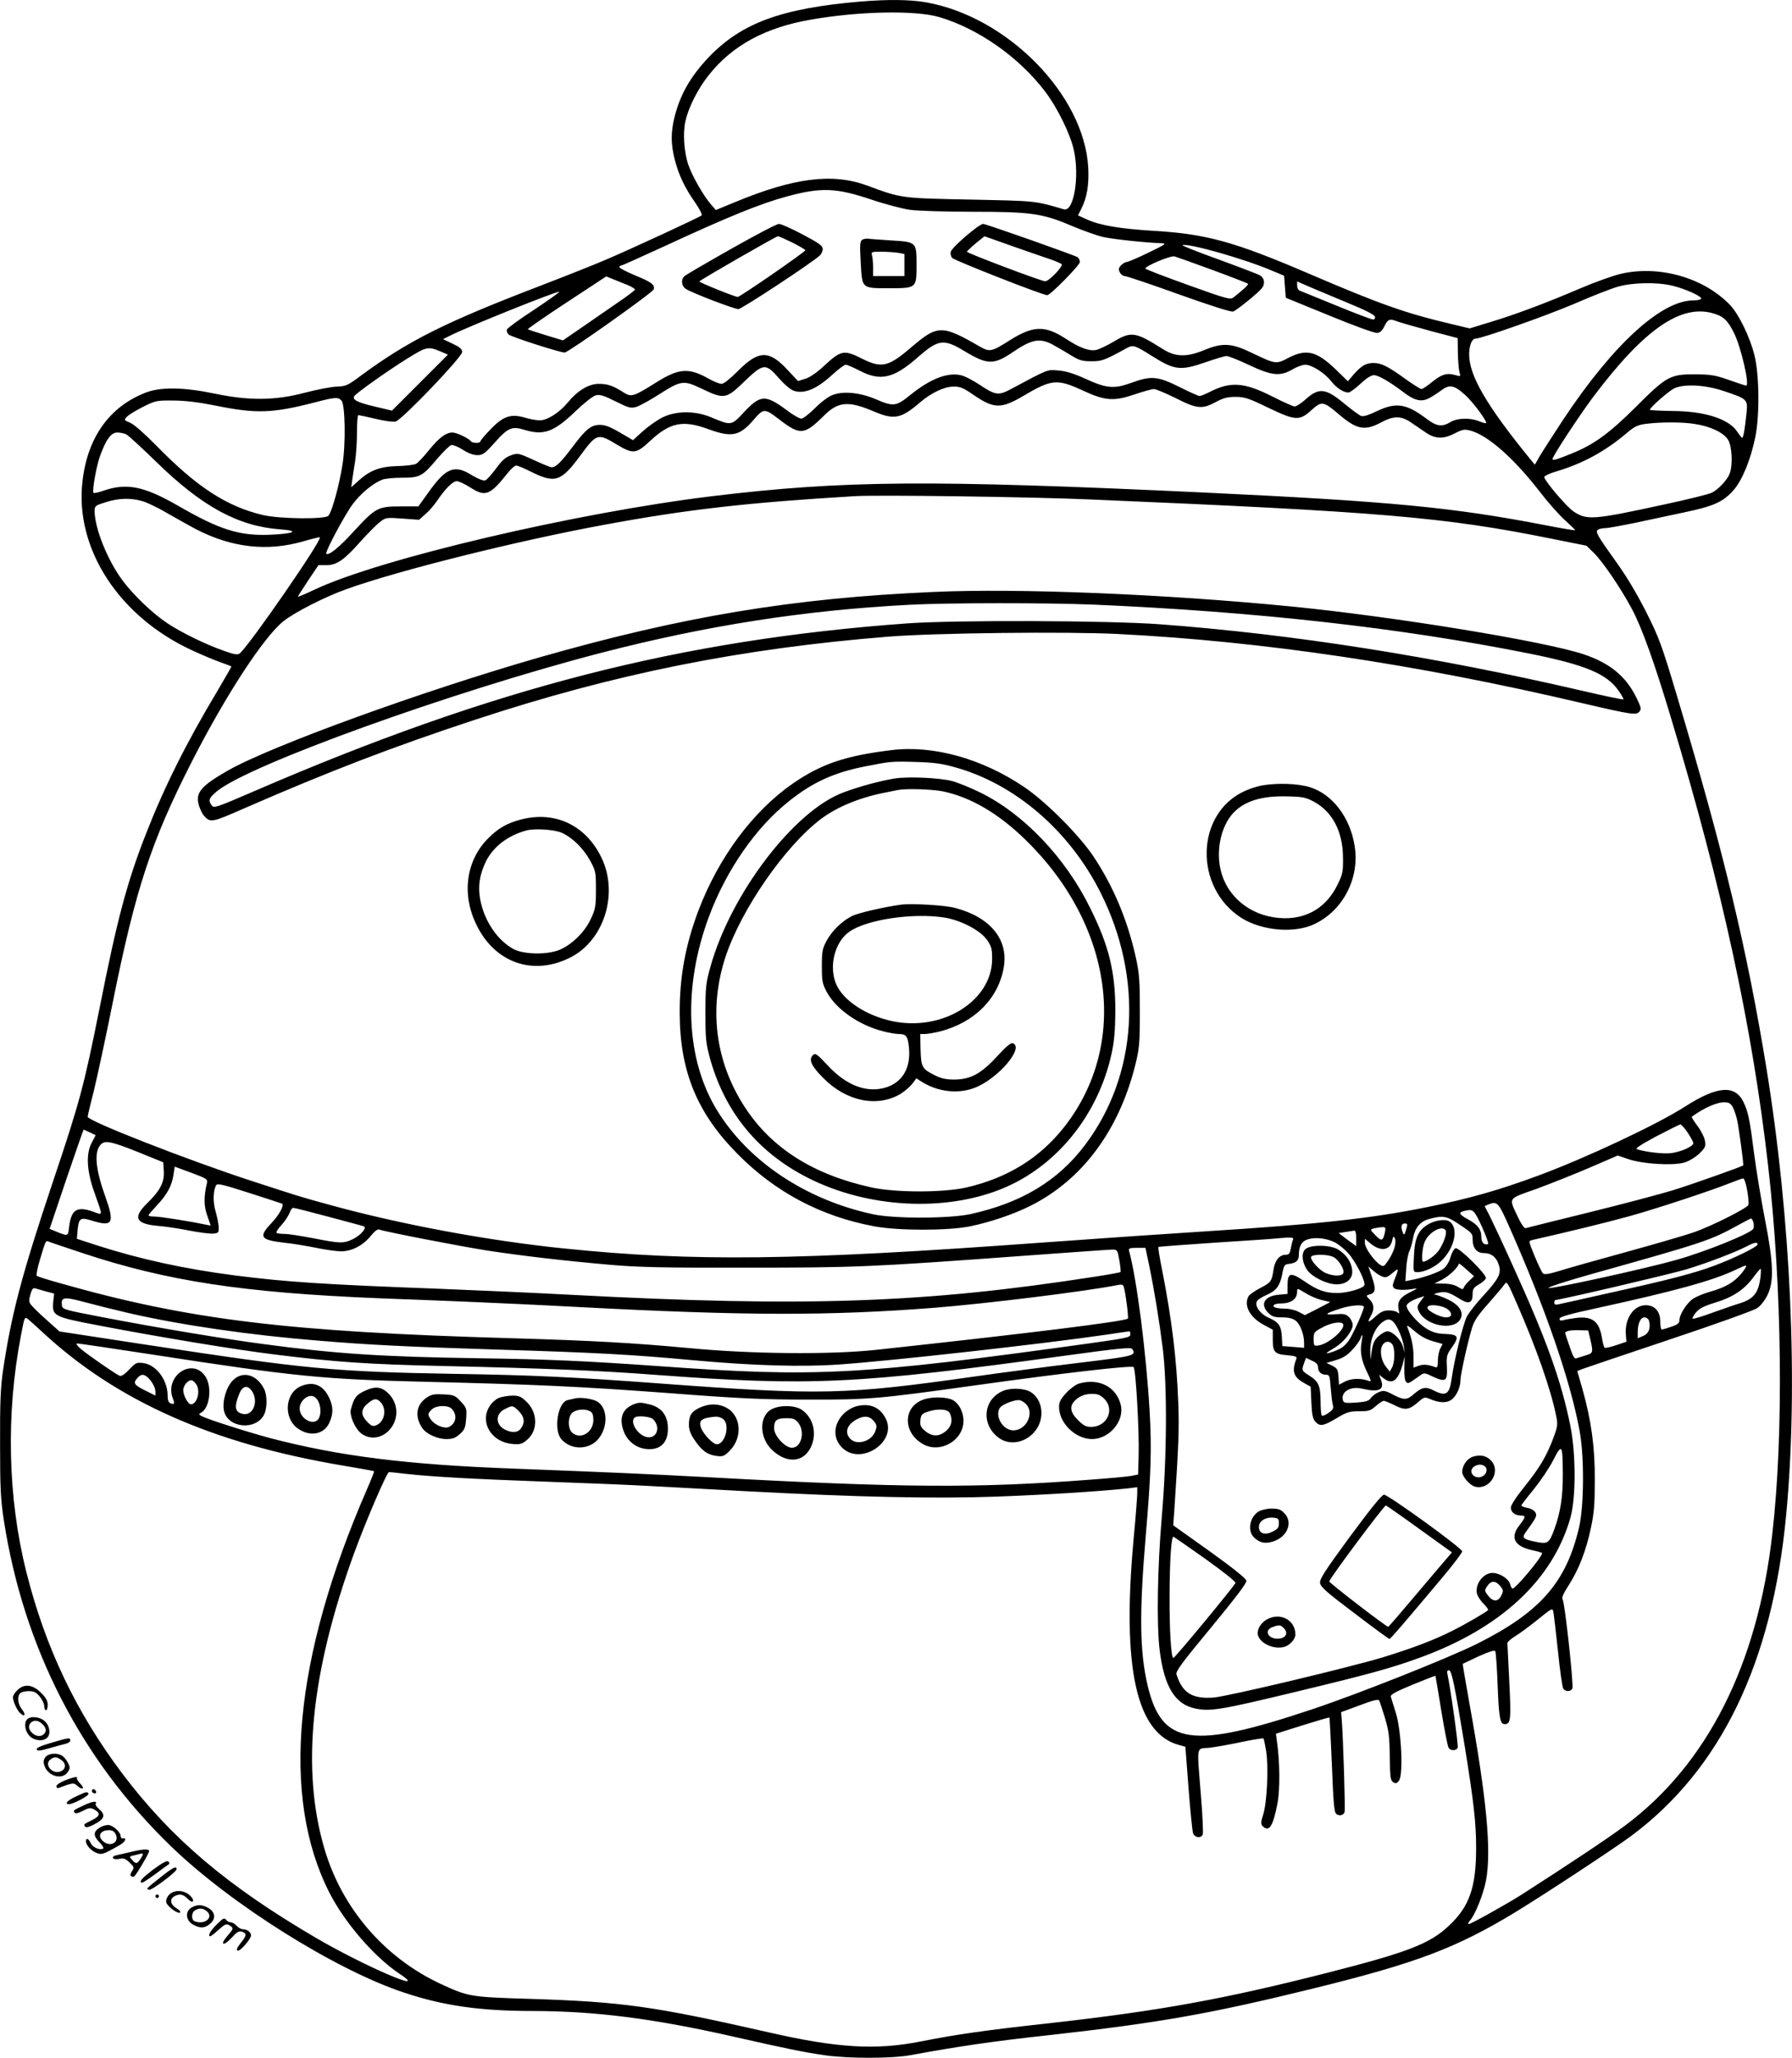 <?xml version="1.0" encoding="UTF-8"?>
<svg xmlns="http://www.w3.org/2000/svg" version="1.0" viewBox="0 0 1031.231 1183.722" preserveAspectRatio="xMidYMid meet">
  <g transform="translate(-303.554,1228.81) scale(0.1,-0.1)" fill="#000000" stroke="none">
    <path d="M7985 12279 c-455 -39 -683 -124 -871 -320 -104 -110 -162 -211 -195 -337 -24 -95 -24 -159 0 -254 23 -88 56 -158 118 -247 24 -35 41 -67 36 -72 -10 -10 -399 -190 -549 -254 -60 -26 -226 -92 -369 -147 -559 -214 -767 -318 -1043 -521 -76 -57 -86 -61 -140 -63 -31 -1 -113 -17 -182 -35 -170 -45 -320 -47 -520 -5 -178 37 -309 39 -395 6 -210 -81 -337 -259 -365 -513 -44 -385 210 -776 631 -970 52 -24 123 -54 159 -67 36 -13 66 -24 67 -25 2 -1 -35 -64 -80 -141 -179 -298 -309 -559 -412 -824 -108 -275 -166 -493 -265 -994 -91 -455 -115 -545 -270 -1006 -178 -531 -239 -761 -287 -1085 -14 -95 -18 -182 -17 -420 0 -261 3 -319 22 -445 114 -731 444 -1373 962 -1873 343 -332 945 -710 1340 -841 229 -76 436 -106 745 -106 357 -1 688 -43 1140 -145 317 -72 420 -93 540 -110 131 -19 387 -19 490 1 273 50 468 79 788 114 645 72 934 123 1532 270 590 145 820 232 1157 436 166 101 571 367 672 442 514 383 810 995 890 1842 71 746 28 1705 -114 2578 -112 684 -245 1239 -514 2137 -87 291 -103 335 -176 480 -51 101 -113 206 -170 285 -115 161 -126 180 -108 191 7 5 25 9 41 9 15 0 91 14 170 30 78 17 207 44 286 61 167 35 222 59 282 127 50 56 99 175 126 307 25 124 23 356 -5 469 -26 105 -90 236 -140 289 -152 159 -412 232 -633 179 -48 -12 -151 -49 -230 -83 -194 -83 -369 -149 -515 -193 l-121 -37 -109 26 c-263 62 -409 114 -819 290 -424 182 -587 227 -886 245 -199 12 -311 31 -387 65 l-53 24 19 38 c33 64 45 139 40 237 -23 419 -466 869 -935 951 -92 16 -219 17 -378 4z m455 -89 c227 -67 461 -232 611 -430 69 -91 144 -243 164 -335 34 -153 0 -357 -57 -341 -171 50 -158 48 -538 56 -400 8 -396 7 -595 81 -200 73 -421 45 -763 -97 l-107 -44 -28 32 c-43 50 -105 158 -129 224 -26 74 -34 186 -18 255 18 81 73 189 135 266 135 170 325 273 586 318 279 49 602 55 739 15z m-390 -1050 c80 -27 180 -53 223 -59 43 -6 204 -11 356 -11 338 0 404 -9 571 -80 65 -27 147 -57 183 -65 58 -13 243 -33 337 -36 31 -1 24 -6 -75 -54 -60 -29 -117 -54 -126 -54 -9 -1 -24 -10 -33 -20 -14 -15 -15 -24 -6 -40 6 -12 19 -21 28 -21 10 0 150 -47 311 -105 179 -64 301 -103 313 -99 19 6 143 106 165 134 20 24 15 58 -9 73 -13 8 -121 49 -241 93 -120 43 -213 80 -207 82 36 12 360 -80 518 -148 l67 -28 5 -64 5 -63 250 -102 c138 -57 261 -102 275 -100 18 1 30 13 43 40 20 40 30 43 74 26 15 -6 100 -30 188 -54 l159 -42 1 -84 c1 -46 5 -96 9 -111 8 -27 8 -27 -26 -17 -47 13 -77 4 -132 -41 -27 -22 -54 -40 -61 -40 -6 0 -50 28 -96 61 -95 69 -135 89 -179 89 -43 0 -69 -15 -112 -63 l-36 -42 -70 68 c-110 106 -169 120 -273 66 -70 -37 -73 -36 -207 28 -119 58 -171 61 -277 17 -100 -41 -164 -40 -236 5 -160 101 -183 105 -286 43 -37 -22 -82 -43 -99 -47 -40 -8 -93 11 -173 63 -122 80 -190 78 -327 -9 -103 -65 -113 -67 -171 -34 -216 125 -242 124 -389 -1 -136 -117 -174 -126 -288 -69 -105 53 -121 49 -223 -46 -39 -36 -79 -63 -104 -70 l-41 -13 -62 66 c-105 113 -165 112 -284 -8 -45 -45 -81 -74 -94 -74 -12 0 -45 13 -73 29 -117 66 -174 62 -313 -27 -122 -76 -134 -80 -180 -50 -58 37 -89 48 -141 48 -57 0 -122 -39 -177 -106 -48 -59 -119 -104 -162 -104 -19 0 -58 7 -87 16 -80 23 -124 8 -197 -68 -32 -33 -58 -64 -58 -69 0 -12 -47 -11 -55 1 -10 16 -82 50 -105 50 -38 0 -76 -28 -134 -99 -31 -39 -65 -75 -76 -81 -11 -6 -59 -12 -107 -13 -102 -3 -157 -24 -223 -83 l-43 -39 6 45 c4 25 11 74 17 110 5 36 10 109 10 163 0 53 3 97 8 97 4 0 48 -9 98 -21 52 -13 102 -19 116 -16 37 10 383 371 383 400 0 17 -13 28 -55 48 l-55 26 40 20 c99 50 604 253 629 253 6 0 -58 -46 -142 -102 -85 -55 -156 -107 -159 -115 -3 -8 1 -21 9 -29 13 -13 295 -104 323 -104 20 0 510 347 513 364 6 27 -13 41 -108 80 -50 21 -90 42 -90 47 0 5 4 9 9 9 5 0 112 48 238 106 378 175 564 251 721 293 194 52 279 49 482 -19z m1963 -405 c109 -40 201 -76 204 -79 5 -5 -23 -31 -82 -78 -20 -15 -32 -12 -264 71 -133 48 -243 90 -244 94 -3 14 147 77 168 70 11 -3 109 -38 218 -78z m-3360 -89 c20 -9 37 -20 37 -24 0 -4 -47 -39 -103 -77 -56 -39 -149 -103 -207 -143 l-105 -72 -99 30 c-55 17 -101 32 -103 34 -3 2 98 72 223 154 l228 150 45 -18 c25 -10 63 -26 84 -34z m4152 -106 c90 -37 141 -63 143 -74 2 -9 -3 -16 -11 -16 -8 0 -104 36 -213 81 -109 45 -205 83 -211 86 -7 3 -13 16 -13 29 l0 23 83 -36 c45 -19 145 -61 222 -93z m1853 105 c76 -18 175 -63 167 -76 -4 -5 -24 -9 -45 -9 -185 0 -463 -255 -749 -686 -58 -89 -119 -183 -135 -210 l-28 -49 -25 30 c-254 312 -353 482 -353 605 0 51 16 90 36 90 35 0 409 132 575 203 96 42 206 85 245 96 85 24 223 27 312 6z m238 -160 c58 -17 82 -40 118 -112 40 -80 92 -303 70 -303 -4 0 -48 14 -98 32 -80 28 -104 32 -196 33 -144 0 -164 -11 -342 -189 -151 -150 -238 -214 -366 -266 -91 -37 -112 -43 -112 -32 0 16 148 241 234 357 293 389 505 536 692 480z m-3805 -178 c24 -13 71 -40 103 -60 52 -32 68 -37 122 -37 61 0 73 4 206 77 35 18 45 15 143 -47 130 -82 164 -86 310 -35 55 19 108 35 119 35 11 0 69 -23 130 -52 133 -62 178 -66 249 -25 25 15 59 27 74 27 37 0 113 -48 149 -95 30 -38 71 -65 99 -65 9 0 40 23 69 50 34 32 62 50 78 50 25 0 89 -37 166 -95 63 -49 102 -60 144 -41 18 8 51 29 74 46 50 38 75 35 139 -22 45 -40 131 -155 122 -164 -2 -2 -20 3 -40 11 -52 21 -125 19 -165 -5 -48 -29 -79 -25 -136 18 -117 89 -177 98 -289 44 -43 -21 -75 -31 -88 -27 -11 4 -55 36 -97 71 -110 91 -147 95 -230 19 -22 -19 -47 -35 -56 -35 -9 0 -65 25 -124 55 -165 84 -243 90 -362 30 -27 -14 -55 -25 -61 -25 -7 0 -59 23 -116 52 -125 62 -162 66 -277 24 -99 -36 -142 -33 -266 24 -66 30 -113 44 -155 47 -65 5 -51 11 -270 -106 -74 -40 -91 -37 -184 25 -38 25 -86 50 -107 54 -77 17 -175 -21 -290 -114 -82 -66 -97 -68 -197 -25 -91 39 -188 49 -250 25 -25 -9 -67 -41 -102 -76 -33 -33 -68 -60 -78 -60 -11 0 -50 22 -86 50 -122 90 -150 88 -247 -16 -70 -75 -70 -75 -187 -26 -91 38 -200 38 -279 -1 -32 -16 -83 -52 -114 -80 l-56 -51 -32 19 c-96 57 -121 68 -156 69 -52 1 -81 -22 -160 -127 -67 -89 -95 -116 -119 -117 -8 0 -55 19 -104 42 -88 40 -92 41 -131 27 -31 -11 -52 -29 -86 -76 -25 -34 -53 -65 -62 -68 -11 -4 -40 8 -76 29 -100 63 -148 45 -248 -94 l-61 -85 -104 0 c-129 0 -142 -7 -270 -146 -83 -91 -143 -139 -156 -126 -8 9 107 225 153 286 44 59 112 116 167 139 15 7 67 12 115 12 105 0 119 8 206 112 34 40 70 74 79 76 10 2 39 -10 66 -27 30 -20 61 -31 83 -31 32 0 43 8 102 74 75 84 98 94 171 71 110 -33 168 -12 293 108 50 48 100 87 116 91 23 6 47 -1 114 -35 77 -38 87 -41 121 -31 20 7 79 39 130 72 127 81 141 82 247 31 125 -60 139 -57 233 33 121 117 131 118 211 26 31 -35 64 -63 84 -70 61 -20 133 11 224 95 33 30 66 55 74 55 9 0 45 -16 82 -35 118 -61 194 -44 331 76 121 106 150 110 271 37 131 -79 168 -80 277 -6 109 74 155 83 228 45z m-3517 -42 l39 -17 -161 -161 -161 -161 -101 24 c-98 23 -128 39 -116 59 11 18 208 157 311 220 107 66 115 67 189 36z m3694 -224 c127 -59 178 -62 296 -22 50 17 100 31 112 31 12 0 68 -24 125 -52 122 -62 153 -65 230 -23 43 23 67 30 114 30 53 0 75 -7 192 -64 156 -74 177 -75 249 -9 54 49 67 47 148 -22 109 -94 154 -103 251 -51 71 38 115 38 173 -3 20 -14 57 -39 81 -55 56 -39 103 -40 170 -5 43 22 54 24 89 15 101 -28 250 -159 402 -356 43 -56 105 -126 139 -157 33 -30 61 -57 61 -60 0 -2 -75 10 -167 28 -536 104 -895 138 -1973 189 -1581 74 -2068 70 -2825 -21 -783 -95 -1918 -361 -2292 -539 -51 -24 -93 -42 -93 -39 0 3 27 44 59 93 l59 88 46 0 c59 0 103 30 197 137 40 44 89 94 108 109 36 28 37 29 132 22 l96 -7 37 33 c21 17 51 53 68 78 46 68 89 111 112 111 12 0 46 -16 76 -35 89 -57 114 -48 218 83 18 23 40 42 48 42 8 0 45 -15 82 -34 142 -71 176 -60 289 94 93 126 99 127 211 59 91 -54 109 -52 188 22 115 107 189 122 334 69 136 -50 182 -41 263 54 57 66 63 66 147 1 120 -92 144 -90 256 21 83 83 142 88 291 24 115 -48 154 -41 265 55 63 53 137 89 189 89 40 1 56 -6 116 -47 118 -81 159 -82 288 -6 162 96 194 99 343 30z m3686 -2 c138 -46 140 -48 132 -128 -10 -96 -18 -141 -25 -141 -3 0 -15 15 -27 33 -49 76 -188 120 -376 121 -71 1 -128 4 -128 7 0 13 112 111 142 124 59 26 178 19 282 -16z m-7953 -56 c21 -25 25 -249 5 -370 -18 -116 -61 -272 -81 -292 -20 -21 -278 -18 -375 4 -209 49 -382 161 -616 401 -67 68 -126 120 -149 130 -36 15 -37 16 -19 35 10 11 52 36 93 57 72 36 79 37 175 36 67 0 146 -10 236 -28 241 -49 331 -46 580 18 114 30 133 31 151 9z m7789 -134 c90 -14 165 -50 190 -91 23 -37 28 -146 9 -195 -13 -34 -64 -90 -102 -109 -15 -8 -139 -39 -275 -68 -409 -89 -444 -91 -520 -41 -39 25 -164 172 -170 198 -1 7 30 22 75 35 150 45 279 116 401 220 44 37 62 46 110 52 87 11 210 11 282 -1z m-9027 -60 c12 -7 90 -78 172 -158 263 -257 471 -370 713 -388 114 -8 83 -25 -58 -31 -178 -7 -289 28 -530 167 -197 113 -296 133 -433 85 -26 -9 -50 -14 -53 -11 -10 9 17 160 39 217 34 92 62 130 98 130 17 0 40 -5 52 -11z m5547 -374 c1676 -71 2035 -101 2655 -226 l200 -40 43 -42 c51 -50 156 -204 219 -323 57 -106 132 -316 227 -634 291 -965 465 -1768 556 -2564 81 -705 91 -1548 24 -2126 -85 -748 -374 -1320 -845 -1672 -96 -72 -329 -227 -604 -403 -86 -54 -285 -165 -297 -165 -6 0 -4 8 5 18 31 34 78 151 94 233 32 171 4 470 -97 1027 -21 119 -38 217 -37 219 2 1 43 20 91 43 60 27 92 37 96 30 4 -6 10 -95 14 -198 7 -184 14 -222 40 -222 35 0 38 23 27 242 -6 118 -11 219 -11 225 0 6 22 25 48 41 27 16 85 60 130 96 76 62 82 65 86 44 3 -13 15 -115 27 -228 11 -113 26 -211 31 -217 15 -18 45 -16 52 3 8 22 -44 496 -56 511 -7 9 3 33 36 84 58 91 99 197 127 330 18 83 22 138 22 274 1 188 -20 341 -72 526 l-29 100 27 11 c14 5 239 82 500 169 261 87 490 169 508 182 19 12 45 45 59 74 39 79 36 184 -15 443 -22 113 -49 279 -61 370 -25 197 -34 241 -61 298 -49 101 -150 94 -336 -25 -160 -103 -571 -296 -844 -397 -230 -85 -395 -132 -637 -181 -323 -66 -628 -99 -1277 -140 -220 -14 -645 -43 -945 -65 -1407 -103 -2003 -110 -2745 -34 -435 44 -941 138 -1348 250 -179 49 -168 46 -457 140 -362 118 -940 344 -940 368 0 7 16 73 35 147 18 74 68 303 109 509 131 652 221 928 456 1388 195 382 414 717 527 807 66 52 239 140 362 184 297 107 982 278 1482 370 481 89 826 128 1444 165 133 8 1013 -4 1355 -19z m-5454 -10 c27 -8 92 -39 144 -70 52 -30 127 -72 165 -92 206 -106 411 -129 619 -68 49 14 90 24 92 22 15 -14 -404 -619 -460 -667 -14 -10 -29 -8 -94 15 -103 36 -242 104 -322 157 -85 56 -197 163 -260 248 -86 116 -159 298 -160 397 0 31 3 33 63 52 75 24 146 26 213 6z m9153 -3490 c8 -16 18 -47 23 -69 10 -46 39 -258 35 -262 -8 -7 -295 -109 -402 -142 -71 -22 -290 -80 -485 -128 -195 -48 -360 -89 -366 -91 -6 -2 -26 26 -43 63 -54 116 -63 103 106 163 81 30 220 85 308 123 l160 69 65 -22 c83 -27 249 -37 316 -19 28 8 63 29 87 51 36 35 39 42 34 74 -3 20 -22 58 -43 86 -20 27 -35 51 -33 53 71 52 150 87 194 83 22 -1 34 -10 44 -32z m-261 -143 c17 -26 32 -53 32 -60 0 -18 -68 -49 -126 -57 -44 -6 -141 5 -198 22 -13 4 18 24 110 74 71 37 134 68 139 69 6 0 25 -21 43 -48z m-9195 2 l33 -16 -24 -46 c-33 -64 -27 -163 18 -287 49 -140 51 -128 -14 -105 -89 30 -121 9 -133 -91 -6 -54 -5 -54 -80 -23 l-32 13 96 285 c54 157 98 286 100 286 1 0 17 -7 36 -16z m277 -113 l145 -59 3 -52 c4 -63 -21 -111 -97 -185 -83 -81 -64 -118 66 -129 40 -3 120 -15 179 -27 58 -11 120 -19 138 -17 29 3 31 6 30 38 -1 19 -9 60 -18 90 -16 54 -14 121 4 151 7 11 43 2 192 -46 101 -32 185 -60 187 -61 13 -10 -17 -64 -59 -109 -78 -82 -68 -99 67 -115 50 -5 134 -19 188 -30 53 -11 118 -20 143 -20 61 0 124 32 169 86 25 31 41 43 52 39 31 -12 459 -95 617 -120 203 -31 442 -59 704 -82 168 -15 312 -18 790 -17 630 0 708 3 1607 69 259 19 485 35 500 35 28 0 30 -3 40 -62 6 -35 9 -65 7 -67 -3 -3 -69 -15 -148 -27 -977 -152 -1667 -176 -3016 -104 -201 11 -547 26 -770 35 -646 24 -873 39 -1160 76 -290 37 -551 94 -802 175 l-110 36 4 49 c7 70 16 76 81 56 122 -38 134 -17 78 140 -57 159 -65 257 -25 298 25 25 61 17 214 -44z m396 -180 c-18 -78 -18 -128 2 -185 l20 -58 -32 6 c-93 20 -262 46 -292 46 -19 0 -34 3 -34 7 0 3 22 29 49 58 58 61 86 113 95 176 l7 46 95 -35 c91 -34 95 -37 90 -61z m8864 -41 c7 -39 10 -76 7 -83 -7 -19 -210 -121 -312 -157 -49 -17 -227 -69 -395 -115 -168 -46 -341 -95 -385 -109 -60 -18 -83 -21 -91 -12 -6 6 -27 50 -47 98 -36 88 -36 88 -14 93 217 49 432 102 552 135 157 43 487 152 590 194 33 13 65 25 72 25 6 1 16 -28 23 -69z m-1370 -207 c210 -473 354 -891 406 -1178 27 -148 25 -427 -3 -551 -74 -319 -224 -490 -588 -672 -165 -82 -683 -288 -950 -377 -691 -231 -863 -207 -945 136 -46 195 -49 415 -11 864 30 348 35 500 22 720 -20 336 -73 751 -118 918 -4 14 3 17 45 17 l49 0 22 -102 c30 -148 57 -312 78 -478 26 -214 24 -624 -6 -970 -25 -292 -30 -619 -12 -765 26 -209 88 -311 205 -335 87 -18 147 -8 574 95 425 102 552 137 717 197 466 169 765 447 867 803 33 115 33 369 0 533 -52 256 -135 489 -327 911 -58 129 -120 261 -136 293 l-30 58 23 10 c49 20 57 11 118 -127z m-6795 56 c105 -28 196 -52 203 -55 22 -7 -15 -51 -62 -74 -54 -26 -74 -25 -226 5 -69 13 -143 25 -166 25 -22 0 -44 3 -47 6 -4 4 9 25 29 46 20 22 40 53 46 69 5 16 15 29 21 29 7 0 98 -23 202 -51z m6638 -56 c24 -54 41 -100 36 -101 -22 -9 -39 9 -39 40 0 45 -21 72 -80 104 -50 27 -53 38 -15 47 48 11 52 8 98 -90z m-138 17 c84 -55 85 -57 85 -93 0 -47 24 -77 63 -77 44 0 74 -23 88 -69 15 -49 1 -77 -92 -179 -39 -42 -80 -95 -92 -117 -22 -43 -73 -250 -87 -353 -13 -96 -32 -109 -105 -72 -45 23 -66 19 -113 -21 -40 -36 -57 -36 -121 -3 -45 24 -54 25 -81 14 -17 -7 -37 -22 -46 -34 -11 -17 -28 -22 -84 -26 -60 -4 -71 -3 -76 12 -15 48 42 84 109 68 99 -23 132 -7 109 52 l-10 28 25 -20 c50 -39 83 -16 110 78 l12 47 -2 -67 c-1 -41 3 -72 10 -79 12 -12 12 -12 81 37 22 16 26 16 71 -6 76 -35 87 -28 83 54 -3 63 -1 72 27 111 47 66 41 77 -46 80 -39 2 -66 10 -100 31 -48 30 -113 104 -113 130 0 14 34 35 79 49 l23 7 -22 -30 c-20 -27 -21 -33 -9 -58 39 -81 194 -112 236 -48 26 40 -1 85 -71 118 -30 14 -63 26 -73 27 -10 1 -2 5 17 10 43 10 62 5 123 -33 55 -35 77 -27 77 27 0 27 6 37 35 54 20 11 38 27 41 36 8 19 -152 177 -174 173 -8 -2 -21 -24 -29 -50 -7 -27 -24 -55 -39 -67 -26 -21 -119 -54 -187 -66 l-34 -7 5 74 c2 40 11 85 18 99 7 15 16 46 20 68 10 64 41 103 94 117 77 21 101 17 165 -26z m1701 6 c3 -14 3 -30 -1 -37 -18 -27 -271 -130 -445 -179 -172 -49 -724 -170 -733 -161 -5 5 108 41 250 81 643 180 680 192 838 279 39 21 73 39 77 40 4 0 10 -10 14 -23z m-1999 -42 c-9 -30 -12 -33 -18 -18 -14 34 -10 54 10 54 17 0 18 -3 8 -36z m-122 -16 c-11 -49 -19 -52 -54 -16 -32 33 -32 33 -9 40 13 3 33 6 46 7 21 1 23 -2 17 -31z m-165 -33 l0 -45 -51 37 -50 38 38 6 c21 3 44 7 51 8 8 1 12 -14 12 -44z m221 -52 c-6 -21 -22 -55 -37 -76 -24 -36 -27 -37 -47 -24 -35 23 -87 97 -87 124 l0 25 31 -26 c58 -49 114 -42 126 16 5 24 8 27 15 14 5 -9 5 -31 -1 -53z m-586 40 c-4 -10 -9 -33 -12 -50 -5 -26 -10 -33 -29 -33 -35 0 -61 -31 -69 -81 -11 -73 -15 -78 -75 -109 -33 -17 -64 -39 -70 -49 -28 -54 8 -121 88 -164 l52 -28 0 -58 c0 -71 11 -83 86 -89 43 -4 54 -8 50 -19 -27 -71 -18 -104 38 -137 l44 -25 4 -90 c3 -69 8 -95 23 -111 26 -29 47 -25 122 20 59 35 74 40 130 40 55 0 66 3 96 30 19 17 40 30 46 30 6 0 35 -12 63 -26 59 -30 82 -27 134 18 34 30 38 31 67 19 54 -23 95 -25 123 -6 29 19 54 71 54 114 0 31 39 208 66 299 12 41 33 73 93 140 42 48 84 97 93 110 15 22 17 19 71 -105 113 -258 196 -494 227 -646 11 -54 10 -62 -15 -130 -40 -106 -78 -170 -166 -280 -50 -62 -79 -107 -79 -122 0 -26 25 -45 59 -45 28 0 26 -10 -9 -55 -57 -72 -30 -123 76 -145 30 -6 54 -14 54 -16 0 -22 -152 -204 -170 -204 -4 0 -11 11 -14 25 -8 31 -60 65 -102 65 -53 0 -102 -66 -89 -120 4 -14 20 -40 38 -57 17 -18 29 -34 26 -37 -18 -16 -130 -81 -204 -118 -106 -54 -234 -102 -400 -153 -191 -58 -892 -225 -976 -232 -122 -9 -180 27 -213 133 -6 18 31 67 199 270 141 171 205 255 203 269 -2 13 -74 71 -212 170 l-209 149 7 96 c24 362 28 464 22 610 -9 248 -37 478 -92 758 -15 73 -25 135 -22 137 2 2 150 13 328 25 179 11 336 22 350 24 14 1 42 4 64 5 33 1 37 -2 31 -16z m243 -12 c21 -11 55 -38 76 -62 43 -47 101 -162 93 -184 -8 -19 -99 -45 -156 -45 -69 0 -114 16 -188 67 -81 55 -98 51 -98 -23 l0 -49 -54 -5 c-80 -8 -106 -56 -56 -105 20 -20 34 -25 78 -25 39 0 61 -6 79 -19 26 -21 48 -79 48 -127 l0 -29 -62 5 -63 5 -3 55 c-4 63 -18 83 -78 109 -50 23 -83 73 -63 97 6 8 30 23 53 33 57 25 76 51 90 118 10 54 13 58 41 61 40 5 55 19 55 53 0 49 17 78 52 88 44 14 109 6 156 -18z m-7208 -61 c485 -161 924 -228 1705 -260 138 -5 367 -14 510 -20 143 -6 427 -19 630 -30 964 -51 1448 -52 2055 -5 303 24 878 95 1057 131 25 5 32 2 36 -12 11 -38 28 -176 23 -181 -16 -16 -580 -86 -1451 -180 -261 -28 -717 -24 -1070 10 -325 30 -547 43 -1025 57 -1292 37 -1858 106 -2600 317 -69 19 -128 38 -133 42 -4 4 4 45 18 92 35 116 33 112 53 104 9 -4 96 -33 192 -65z m9640 50 c0 -14 -135 -80 -250 -123 -119 -44 -252 -79 -601 -156 -151 -34 -284 -64 -296 -66 -16 -4 -23 -1 -23 10 0 8 3 15 6 15 26 0 663 149 753 176 122 37 281 98 347 132 43 23 64 27 64 12z m-1659 -209 c-15 -14 -30 -32 -32 -40 -4 -11 -10 -11 -33 4 -19 12 -48 19 -82 19 l-53 1 43 22 c40 20 96 74 96 92 0 4 20 -11 44 -33 l44 -39 -27 -26z m1580 60 c-46 -64 -101 -98 -203 -126 -31 -9 -71 -26 -90 -38 -36 -25 -78 -90 -78 -124 0 -16 -11 -25 -47 -37 -26 -9 -50 -16 -55 -16 -4 0 -8 20 -8 45 0 59 -32 95 -84 95 -70 0 -123 -79 -114 -172 l3 -38 -59 -20 c-32 -11 -62 -17 -66 -15 -4 3 -11 26 -15 52 -15 99 -54 131 -148 120 -29 -4 -62 -9 -74 -13 -16 -4 -23 -2 -23 8 0 11 56 27 218 62 449 98 662 157 792 218 71 34 75 34 51 -1z m-2094 -30 c31 -16 38 -14 74 16 35 30 36 26 8 -44 -10 -25 -11 -35 -2 -44 13 -13 65 -14 118 -4 22 5 15 -1 -22 -19 -59 -28 -78 -55 -69 -99 5 -25 4 -29 -6 -19 -7 7 -29 12 -50 12 -30 0 -47 -8 -78 -36 -42 -38 -49 -36 -25 6 20 35 18 67 -5 90 -25 25 -25 26 0 33 31 8 34 32 11 98 l-21 62 23 -20 c12 -11 32 -26 44 -32z m2189 -13 c-12 -89 -39 -122 -121 -148 -22 -6 -89 -30 -149 -51 -59 -22 -113 -38 -118 -37 -6 2 2 18 16 35 21 25 47 38 109 57 102 31 167 73 219 142 22 30 43 54 45 54 3 0 2 -23 -1 -52z m-9865 -79 l46 -12 -5 -46 c-8 -83 1 -88 259 -137 338 -65 789 -140 1019 -168 347 -43 529 -56 975 -66 576 -13 887 -26 1205 -50 900 -67 1162 -55 2374 111 299 41 371 48 377 37 25 -38 13 -41 -311 -80 -173 -21 -441 -56 -595 -78 -747 -106 -884 -109 -1815 -40 -496 37 -734 48 -1175 55 -698 12 -855 27 -1793 170 l-484 74 -56 50 c-31 27 -72 65 -90 84 -32 33 -33 36 -22 77 9 32 15 41 28 37 9 -3 38 -11 63 -18z m7340 -49 l50 -12 -73 -38 -73 -37 -35 18 c-19 11 -54 19 -77 19 -23 0 -48 3 -57 6 -26 10 -8 24 30 24 58 0 94 25 94 67 0 22 0 22 46 -6 25 -16 68 -35 95 -41z m-6866 -75 c300 -69 696 -127 1095 -159 286 -24 505 -35 1020 -51 588 -18 781 -29 1130 -61 349 -32 626 -40 845 -25 293 20 1178 119 1533 171 73 11 135 20 138 20 2 0 4 -8 4 -19 0 -16 -24 -21 -232 -50 -1324 -184 -1577 -197 -2488 -131 -410 29 -623 39 -1035 45 -548 8 -822 26 -1230 81 -223 29 -630 97 -940 157 -208 40 -220 43 -223 65 -7 49 10 52 126 21 59 -16 175 -45 257 -64z m7109 37 c5 -9 -58 -152 -87 -196 -10 -14 -28 -33 -41 -41 -23 -15 -86 -37 -86 -30 0 2 20 15 45 30 52 30 105 97 105 132 0 12 -10 33 -21 44 -18 18 -30 21 -81 17 -67 -5 -58 4 32 33 59 19 126 24 134 11z m488 -20 c24 -23 17 -42 -15 -42 -36 1 -107 37 -107 56 0 25 94 14 122 -14z m-8091 -128 c426 -395 976 -639 1719 -765 102 -17 186 -32 188 -34 2 -2 -17 -50 -42 -107 -421 -967 -495 -1767 -215 -2317 88 -173 260 -372 404 -467 183 -122 -203 44 -480 206 -513 300 -833 572 -1115 945 -266 353 -444 726 -553 1161 -107 426 -118 908 -31 1359 21 111 21 110 42 94 9 -8 47 -41 83 -75z m9243 69 c13 -41 0 -77 -33 -90 l-31 -13 0 34 c0 51 16 86 39 86 11 0 22 -8 25 -17z m-1442 -53 c15 -30 29 -73 32 -95 l5 -40 -10 37 c-12 41 -60 88 -90 88 -10 0 -33 -12 -50 -28 -24 -21 -32 -39 -39 -82 l-8 -55 -1 54 c-1 63 26 129 67 161 40 32 63 22 94 -40z m-318 32 c17 -29 -86 -118 -144 -124 -23 -3 -25 0 -25 37 0 38 3 42 50 67 48 27 109 37 119 20z m517 -99 l56 -16 -13 -26 c-8 -14 -14 -46 -14 -70 0 -35 -3 -42 -16 -37 -40 15 -66 17 -94 8 l-30 -11 0 63 c0 56 -12 112 -36 171 -5 13 9 5 41 -23 33 -29 67 -48 106 -59z m906 12 c18 -78 17 -81 -28 -94 -23 -7 -47 -15 -54 -17 -9 -4 -20 17 -35 63 -13 37 -25 73 -27 80 -5 14 27 21 87 19 l45 -1 12 -50z m-1317 -23 c-9 -53 2 -107 36 -174 18 -36 21 -49 11 -45 -46 18 -103 17 -139 -1 l-37 -19 -3 46 c-3 41 -7 48 -36 63 l-33 16 54 16 c40 12 65 27 94 59 23 24 44 54 48 66 11 35 14 20 5 -27z m180 -11 c14 -27 12 -101 -4 -130 l-13 -23 -21 27 c-27 34 -38 89 -23 121 13 29 46 32 61 5z m-7130 -56 c809 -125 974 -141 1545 -155 655 -16 903 -27 1425 -66 402 -31 538 -37 795 -37 349 -1 404 4 970 83 500 70 894 115 904 104 13 -12 33 -373 29 -509 l-3 -109 -40 -8 c-22 -4 -130 -14 -240 -22 -643 -49 -1075 -47 -2185 14 -353 19 -603 30 -1130 50 -618 23 -1002 72 -1398 175 -134 36 -360 108 -396 127 -17 9 -18 11 -3 20 50 27 64 150 24 209 -75 111 -236 2 -187 -127 12 -31 9 -37 -14 -28 -11 4 -16 19 -16 48 -1 87 -66 173 -139 183 -39 5 -44 3 -82 -37 -25 -27 -45 -40 -55 -36 -22 9 -183 120 -224 155 -22 19 -29 30 -20 31 8 0 206 -29 440 -65z m6700 -70 c0 -27 18 -45 46 -45 20 0 22 -6 27 -72 3 -40 8 -85 12 -99 6 -22 2 -30 -25 -49 -17 -12 -34 -19 -38 -15 -4 4 -7 41 -7 83 -1 89 -11 113 -65 147 -44 28 -45 29 -30 72 l11 30 34 -16 c24 -10 35 -22 35 -36z m-6738 -57 c25 -21 48 -61 48 -85 l0 -23 -60 30 c-64 32 -70 42 -43 72 19 21 33 23 55 6z m286 -48 c21 -41 0 -110 -34 -110 -16 0 -44 51 -44 81 0 28 29 61 49 57 9 -2 21 -14 29 -28z m7861 -510 c1 -132 -14 -224 -50 -322 -29 -78 -37 -83 -106 -69 -71 14 -81 23 -59 53 64 89 68 96 57 116 -6 11 -26 23 -46 26 -19 4 -35 10 -35 14 1 4 32 45 71 92 38 47 89 122 112 167 51 100 55 94 56 -77z m-6659 0 c154 -17 390 -30 805 -45 226 -8 496 -19 600 -25 105 -6 354 -19 555 -30 633 -34 1092 -44 1439 -31 277 10 595 30 754 47 l57 7 0 -34 c0 -19 -9 -138 -21 -264 -68 -742 15 -1119 262 -1185 l36 -10 18 -237 c10 -131 22 -248 26 -260 10 -27 47 -31 56 -7 3 9 -1 112 -11 228 -23 293 -28 263 47 270 34 4 117 18 185 33 67 14 125 23 128 21 3 -3 10 -37 16 -74 14 -91 5 -294 -17 -363 -15 -48 -15 -55 -2 -69 36 -35 59 2 84 133 15 78 14 237 -3 355 l-6 45 152 48 c84 26 154 47 156 45 1 -2 8 -125 14 -273 9 -225 13 -272 26 -282 18 -13 40 -8 47 11 5 12 -8 425 -16 528 l-4 47 106 39 c79 30 108 37 113 28 4 -7 19 -53 34 -102 22 -75 26 -110 27 -223 2 -117 4 -135 20 -145 15 -9 21 -7 33 9 26 34 14 287 -18 390 -14 44 -27 86 -29 94 -3 11 33 30 125 68 71 29 130 52 132 51 1 -2 16 -93 34 -203 18 -110 37 -206 42 -212 14 -18 45 -16 52 2 5 13 -42 346 -59 423 -4 15 -1 22 9 22 15 0 32 -80 91 -440 52 -322 65 -438 65 -583 0 -227 -39 -337 -157 -447 -110 -104 -239 -153 -698 -270 -601 -153 -967 -219 -1598 -290 -373 -41 -529 -63 -747 -106 -254 -50 -477 -37 -870 53 -665 151 -841 176 -1380 193 -339 10 -351 13 -509 86 -324 151 -569 436 -669 779 -134 456 -78 1013 170 1695 69 189 190 470 202 470 6 0 49 -4 96 -10z m4603 -490 c105 -75 174 -130 172 -138 -6 -17 -348 -431 -357 -431 -13 -2 -23 159 -22 359 1 210 10 343 23 338 4 -2 87 -59 184 -128z m1696 -156 c19 -24 19 -28 5 -56 -19 -36 -48 -35 -77 4 -19 25 -19 28 -3 52 21 33 49 33 75 0z M7244 10857 c-138 -78 -258 -148 -268 -156 -23 -19 -20 -58 7 -75 34 -23 278 -116 302 -116 18 0 414 260 468 308 9 8 17 25 17 38 0 18 -20 33 -115 83 -63 34 -125 61 -137 61 -13 0 -136 -65 -274 -143z m351 36 c41 -21 75 -41 75 -44 0 -10 -376 -269 -389 -269 -16 0 -221 83 -221 89 0 6 440 259 452 260 4 1 41 -16 83 -36z M8654 10978 c-71 -53 -142 -120 -147 -138 -3 -10 0 -26 7 -35 10 -14 522 -215 548 -215 18 0 188 173 188 191 0 9 -6 21 -12 27 -13 10 -528 192 -545 192 -5 0 -23 -10 -39 -22z m436 -185 c25 -9 49 -20 55 -24 11 -11 -72 -99 -95 -99 -21 0 -450 162 -450 170 0 3 23 25 50 48 l51 41 172 -61 c95 -33 192 -67 217 -75z M8008 10913 c-25 -6 -26 -19 -19 -142 8 -143 5 -141 161 -141 160 0 160 0 160 134 0 132 0 132 -145 141 -60 4 -117 8 -125 9 -8 2 -22 2 -32 -1z m195 -79 l37 -7 0 -63 0 -64 -90 0 -90 0 0 48 c0 26 -3 57 -6 70 -6 21 -4 22 52 22 33 0 76 -3 97 -6z M8410 8883 c-812 -35 -1447 -141 -2272 -377 -678 -195 -1543 -509 -1792 -651 -154 -88 -187 -127 -166 -199 7 -23 19 -49 28 -59 38 -43 44 -42 235 42 489 213 853 353 1327 509 801 264 1523 409 2380 478 268 21 1020 30 1320 15 831 -42 1715 -173 2667 -397 292 -68 314 -71 333 -49 12 14 9 25 -18 81 -61 123 -152 197 -302 248 -229 76 -1091 217 -1690 276 -726 71 -1562 105 -2050 83z m920 -73 c945 -41 1768 -134 2504 -281 324 -65 450 -117 517 -216 17 -24 29 -46 27 -48 -2 -3 -112 20 -244 51 -851 197 -1659 324 -2424 381 -298 22 -1178 25 -1455 5 -1304 -95 -2382 -371 -3754 -964 -222 -96 -235 -100 -247 -83 -21 29 -17 41 27 79 178 152 1358 577 2219 800 600 155 1160 243 1765 275 220 12 806 12 1065 1z M8165 7973 c-263 -32 -402 -79 -564 -190 -231 -159 -429 -425 -546 -732 -75 -199 -109 -382 -108 -591 1 -335 100 -575 333 -810 217 -220 480 -359 785 -416 137 -26 422 -26 550 -1 117 24 251 69 349 118 298 149 509 431 604 808 24 97 27 123 27 311 0 179 -3 218 -23 310 -49 218 -128 406 -243 580 -82 123 -271 313 -397 399 -243 165 -526 244 -767 214z m364 -98 c347 -95 663 -367 841 -724 247 -493 213 -1048 -91 -1450 -155 -206 -367 -333 -659 -397 -120 -26 -439 -27 -560 -1 -386 83 -717 303 -898 598 -181 295 -198 710 -46 1116 99 266 270 513 462 664 134 107 257 163 434 198 148 29 150 30 293 26 101 -3 151 -9 224 -30z M8185 7810 c-85 -14 -198 -44 -295 -80 -285 -105 -650 -584 -767 -1006 -25 -89 -28 -115 -28 -264 0 -150 3 -174 27 -263 87 -310 278 -541 566 -686 341 -172 783 -196 1114 -61 314 128 554 425 631 780 15 71 20 132 21 240 0 227 -36 376 -145 595 -143 291 -384 543 -634 665 -55 27 -127 56 -160 65 -74 19 -249 27 -330 15z m276 -74 c161 -34 318 -126 472 -275 510 -494 603 -1179 225 -1658 -140 -177 -324 -291 -562 -346 -132 -30 -409 -30 -548 1 -335 74 -575 227 -728 464 -169 261 -207 565 -109 863 90 272 343 637 549 792 93 70 225 124 370 152 30 6 64 13 75 15 48 9 195 4 256 -8z M8220 7084 c-91 -12 -249 -48 -283 -66 -57 -29 -115 -86 -145 -142 -24 -45 -27 -62 -27 -146 0 -84 3 -101 27 -146 53 -100 184 -192 324 -228 34 -9 75 -16 90 -16 45 0 53 -12 60 -76 12 -116 -34 -198 -128 -230 -110 -36 -229 7 -338 124 -65 69 -72 74 -87 60 -25 -26 -9 -62 60 -131 132 -134 309 -171 444 -92 23 14 53 40 67 57 l25 33 28 -18 c92 -59 209 -74 306 -37 133 50 289 231 221 257 -11 4 -38 -18 -90 -75 -93 -101 -153 -133 -246 -134 -49 0 -76 6 -114 25 -73 37 -78 46 -81 148 l-2 89 27 0 c15 0 55 7 87 15 199 51 337 190 367 370 27 159 -78 287 -279 340 -58 16 -247 27 -313 19z m250 -74 c94 -15 206 -73 245 -128 26 -38 30 -52 30 -110 -1 -242 -286 -419 -575 -358 -149 32 -278 116 -321 209 -46 103 -11 247 75 306 101 70 365 109 546 81z M10298 7770 c-26 -5 -72 -19 -101 -33 -282 -129 -292 -554 -18 -729 119 -75 309 -91 424 -34 163 79 258 265 228 448 -26 164 -128 298 -258 338 -69 21 -183 25 -275 10z m301 -95 c105 -58 164 -171 165 -320 1 -83 -2 -96 -32 -157 -61 -125 -167 -192 -302 -192 -175 1 -321 105 -366 262 -34 117 -5 264 68 343 65 69 163 100 313 96 89 -2 106 -6 154 -32z M6038 7575 c-83 -21 -134 -50 -193 -109 -126 -126 -154 -318 -70 -493 106 -225 332 -303 548 -190 190 100 272 365 175 569 -89 187 -265 272 -460 223z m234 -79 c61 -29 122 -90 159 -158 33 -60 34 -67 34 -168 0 -95 -3 -111 -29 -167 -33 -73 -104 -144 -174 -176 -69 -32 -209 -31 -270 1 -94 50 -170 163 -193 286 -14 75 -4 139 30 213 42 88 126 154 236 184 49 13 166 5 207 -15z M11254 5245 c-58 -34 -78 -80 -82 -187 -4 -88 -4 -88 21 -88 38 0 98 28 135 63 79 75 104 192 48 229 -23 15 -82 7 -122 -17z m101 -35 c9 -15 -14 -80 -42 -118 -20 -27 -69 -62 -88 -62 -11 0 -5 82 9 114 24 57 101 99 121 66z M11513 3909 c-34 -10 -63 -51 -63 -88 0 -27 44 -77 74 -85 83 -21 150 85 94 148 -27 30 -61 38 -105 25z m77 -77 c0 -39 -55 -57 -80 -27 -16 19 -6 43 22 54 28 11 58 -3 58 -27z M10805 3450 c-143 -195 -176 -245 -173 -267 2 -23 37 -54 198 -175 107 -82 198 -148 201 -148 6 0 72 76 312 362 59 71 107 134 107 142 0 18 -426 326 -450 326 -12 0 -79 -83 -195 -240z m401 41 l185 -133 -19 -22 c-10 -11 -92 -108 -181 -213 -89 -106 -164 -193 -167 -193 -11 0 -339 252 -339 261 0 15 317 440 326 437 5 -2 93 -63 195 -137z M10278 3593 c-52 -32 -65 -114 -25 -150 31 -29 60 -36 103 -24 87 24 124 112 69 166 -19 20 -34 25 -72 25 -27 0 -60 -8 -75 -17z m117 -68 c0 -25 -7 -33 -37 -48 -45 -22 -78 -10 -78 28 0 32 36 56 80 53 32 -3 35 -6 35 -33z M10322 2970 c-35 -21 -56 -62 -47 -90 15 -47 91 -81 149 -66 33 8 66 44 66 72 0 85 -91 131 -168 84z m104 -51 c23 -25 9 -53 -29 -57 -60 -7 -93 47 -39 66 40 15 47 14 68 -9z M10545 5100 c-22 -24 -16 -77 14 -119 29 -40 114 -81 168 -81 62 0 98 36 89 88 -7 44 -31 79 -76 110 -46 31 -168 32 -195 2z m164 -43 c30 -15 65 -72 57 -92 -7 -19 -56 -19 -99 -1 -36 14 -87 69 -87 92 0 18 94 19 129 1z M4376 4348 c-38 -38 -62 -119 -52 -173 19 -101 182 -119 231 -25 19 37 19 113 0 149 -42 83 -123 105 -179 49z m110 -63 c40 -61 4 -145 -55 -130 -45 11 -49 41 -17 119 18 43 48 48 72 11z M9244 4329 c-17 -5 -50 -29 -73 -54 -32 -35 -41 -52 -41 -80 0 -93 94 -185 190 -185 100 0 188 105 165 197 -26 105 -127 155 -241 122z m147 -88 c61 -62 15 -160 -75 -161 -31 0 -45 7 -77 39 -41 40 -49 74 -26 103 25 31 62 48 105 48 35 0 49 -6 73 -29z M4767 4314 c-92 -39 -102 -183 -18 -243 70 -50 151 -35 182 33 23 52 23 90 0 141 -35 76 -92 100 -164 69z m79 -62 c31 -20 44 -86 24 -123 -26 -47 -110 -4 -110 57 0 47 54 88 86 66z M5134 4287 c-50 -24 -60 -38 -79 -105 -10 -34 21 -107 56 -137 45 -37 107 -35 154 6 64 57 69 153 11 216 -42 44 -78 50 -142 20z m90 -63 c38 -38 27 -111 -20 -133 -22 -10 -29 -8 -55 18 -38 39 -38 72 2 105 35 30 51 32 73 10z M8805 4286 c-116 -52 -124 -200 -16 -273 69 -46 170 -17 217 63 42 72 24 166 -40 205 -37 22 -116 25 -161 5z m138 -78 c45 -53 -3 -148 -76 -148 -60 0 -108 81 -78 129 13 21 92 51 116 44 11 -2 28 -14 38 -25z M5493 4250 c-62 -41 -73 -108 -28 -176 22 -34 87 -64 139 -64 36 0 52 6 78 29 27 24 32 36 36 88 4 58 3 63 -31 99 -32 35 -39 38 -98 41 -52 3 -70 0 -96 -17z m141 -65 c34 -34 28 -83 -14 -105 -25 -13 -81 9 -104 41 -21 30 -20 35 4 59 24 24 91 27 114 5z M5904 4246 c-17 -8 -41 -29 -52 -49 -57 -91 12 -205 131 -215 46 -4 57 -1 85 23 65 54 63 159 -5 222 -29 28 -42 33 -81 33 -26 -1 -61 -7 -78 -14z m117 -75 c32 -33 37 -65 13 -99 -18 -26 -53 -28 -94 -7 -54 28 -54 91 0 117 45 23 46 23 81 -11z M6345 4244 c-11 -3 -30 -7 -43 -10 -57 -12 -82 -173 -36 -225 43 -49 116 -61 174 -30 88 47 109 197 34 246 -25 16 -96 27 -129 19z m86 -74 c14 -8 19 -21 19 -51 0 -71 -74 -115 -122 -72 -27 24 -25 97 4 117 26 18 71 21 99 6z M8355 4239 c-122 -38 -128 -188 -10 -257 100 -58 235 19 235 133 0 49 -24 97 -59 118 -32 19 -115 22 -166 6z m145 -78 c20 -38 12 -78 -21 -105 -39 -33 -79 -33 -119 0 -26 22 -31 33 -28 62 3 30 8 37 38 48 56 20 117 18 130 -5z M6680 4209 c-64 -26 -83 -81 -55 -155 21 -56 71 -95 128 -101 87 -10 134 42 125 138 -6 62 -41 102 -103 118 -52 13 -62 13 -95 0z m114 -85 c41 -41 26 -104 -25 -104 -53 0 -113 83 -82 113 13 14 92 7 107 -9z M7063 4191 c-49 -23 -63 -45 -63 -99 0 -28 9 -54 33 -88 41 -61 73 -84 125 -91 37 -5 45 -2 76 29 81 81 65 214 -30 254 -45 19 -91 17 -141 -5z m133 -65 c42 -31 14 -146 -36 -146 -21 0 -76 57 -90 94 -16 44 3 58 86 65 11 0 29 -5 40 -13z M7965 4199 c-22 -5 -54 -24 -72 -41 -62 -60 -67 -142 -12 -197 107 -107 319 32 252 166 -33 66 -90 91 -168 72z m95 -81 c23 -25 24 -37 9 -71 -24 -52 -103 -73 -139 -37 -36 36 -22 82 35 113 41 22 71 21 95 -5z M7483 4185 c-81 -35 -82 -168 -1 -241 82 -75 175 -69 218 16 39 77 18 171 -50 218 -39 26 -116 29 -167 7z m146 -81 c41 -52 18 -144 -36 -144 -40 0 -103 69 -103 112 0 46 15 58 71 58 39 0 51 -5 68 -26z M3135 2565 c-14 -13 -25 -31 -25 -40 0 -24 25 -79 44 -94 26 -22 31 -5 7 25 -23 30 -28 73 -9 92 7 7 29 12 49 12 29 0 43 -7 63 -31 14 -17 26 -41 26 -55 0 -13 5 -24 10 -24 6 0 10 14 10 31 0 23 -10 42 -39 70 -48 48 -97 53 -136 14z M3192 2398 c-19 -19 -14 -65 11 -93 25 -29 76 -37 102 -15 23 19 19 67 -10 95 -26 27 -82 34 -103 13z m88 -28 c24 -24 25 -43 5 -60 -37 -30 -105 29 -75 65 17 21 46 19 70 -5z M3328 2262 c-58 -17 -85 -29 -81 -38 3 -9 19 -8 71 7 37 11 79 22 95 26 15 3 27 12 27 19 0 18 -7 17 -112 -14z M3296 2179 c-11 -16 -12 -28 -4 -50 21 -60 103 -81 133 -35 15 22 15 27 1 55 -9 17 -25 35 -35 41 -33 17 -78 12 -95 -11z m92 -15 c29 -20 28 -52 -2 -65 -47 -22 -100 39 -60 68 23 17 35 16 62 -3z M3413 2048 c-31 -12 -53 -27 -53 -35 0 -8 6 -13 13 -10 84 31 86 31 105 14 31 -28 49 -20 21 9 -13 14 -23 29 -21 32 7 13 -14 9 -65 -10z M3566 1992 c-3 -6 -1 -14 5 -17 15 -10 25 3 12 16 -7 7 -13 7 -17 1z M3473 1954 c-49 -22 -69 -44 -40 -44 25 0 118 50 112 60 -8 13 -11 13 -72 -16z M3520 1904 c-64 -30 -64 -30 -55 -43 4 -7 20 -4 47 10 34 18 44 19 64 9 39 -21 37 -38 -9 -61 -52 -26 -50 -25 -42 -38 4 -7 20 -4 48 10 65 33 73 56 32 91 -13 11 -22 25 -19 29 11 19 -17 16 -66 -7z M3615 1778 c-44 -25 -45 -49 -6 -89 16 -16 25 -32 20 -35 -19 -11 -60 7 -71 31 -12 27 -28 33 -28 12 0 -22 28 -54 59 -67 32 -13 41 -10 138 46 31 18 40 42 14 37 -6 -2 -11 4 -11 12 0 24 -46 65 -72 65 -13 0 -32 -6 -43 -12z m87 -43 c21 -46 -33 -75 -74 -38 -33 30 -15 63 34 63 21 0 32 -7 40 -25z M3785 1634 c-33 -8 -70 -16 -83 -19 -13 -3 -20 -10 -16 -16 3 -6 19 -7 36 -4 24 6 35 2 59 -21 27 -26 28 -29 14 -50 -10 -15 -11 -25 -4 -29 6 -4 13 -4 17 -1 19 19 90 142 86 148 -7 11 -39 9 -109 -8z m60 -38 c-21 -31 -27 -32 -50 -6 -17 18 -16 19 11 25 16 4 34 8 39 10 17 4 17 -2 0 -29z M3919 1535 c-68 -52 -85 -71 -67 -77 3 -2 37 20 74 47 37 28 72 53 78 57 8 5 8 10 0 18 -7 7 -33 -7 -85 -45z M3963 1492 c-89 -71 -87 -68 -70 -75 14 -5 159 103 159 119 -1 20 -21 10 -89 -44z M4009 1389 c-11 -11 -19 -30 -17 -42 3 -23 65 -70 80 -61 5 4 -4 15 -21 25 -35 21 -41 53 -12 69 30 16 50 12 76 -14 16 -16 27 -21 31 -14 4 6 -5 22 -20 35 -35 30 -88 31 -117 2z M3930 1380 c0 -5 5 -10 10 -10 6 0 10 5 10 10 0 6 -4 10 -10 10 -5 0 -10 -4 -10 -10z M4143 1318 c-45 -22 -41 -78 7 -103 40 -21 65 -19 96 8 34 30 28 69 -16 92 -33 17 -56 18 -87 3z m80 -22 c46 -35 -7 -83 -67 -60 -21 8 -20 50 2 63 23 14 44 13 65 -3z M4282 1217 c-38 -38 -53 -67 -36 -67 4 0 24 16 45 35 44 39 48 40 73 22 16 -11 14 -16 -19 -54 -23 -27 -31 -43 -23 -46 7 -2 29 14 48 36 29 32 40 38 58 33 29 -10 28 -21 -8 -66 -22 -28 -26 -39 -16 -43 13 -5 76 67 76 88 0 18 -22 35 -45 35 -11 0 -28 9 -38 20 -9 11 -24 20 -33 20 -9 0 -22 7 -28 15 -10 13 -17 9 -54 -28z"></path>
  </g>
</svg>
